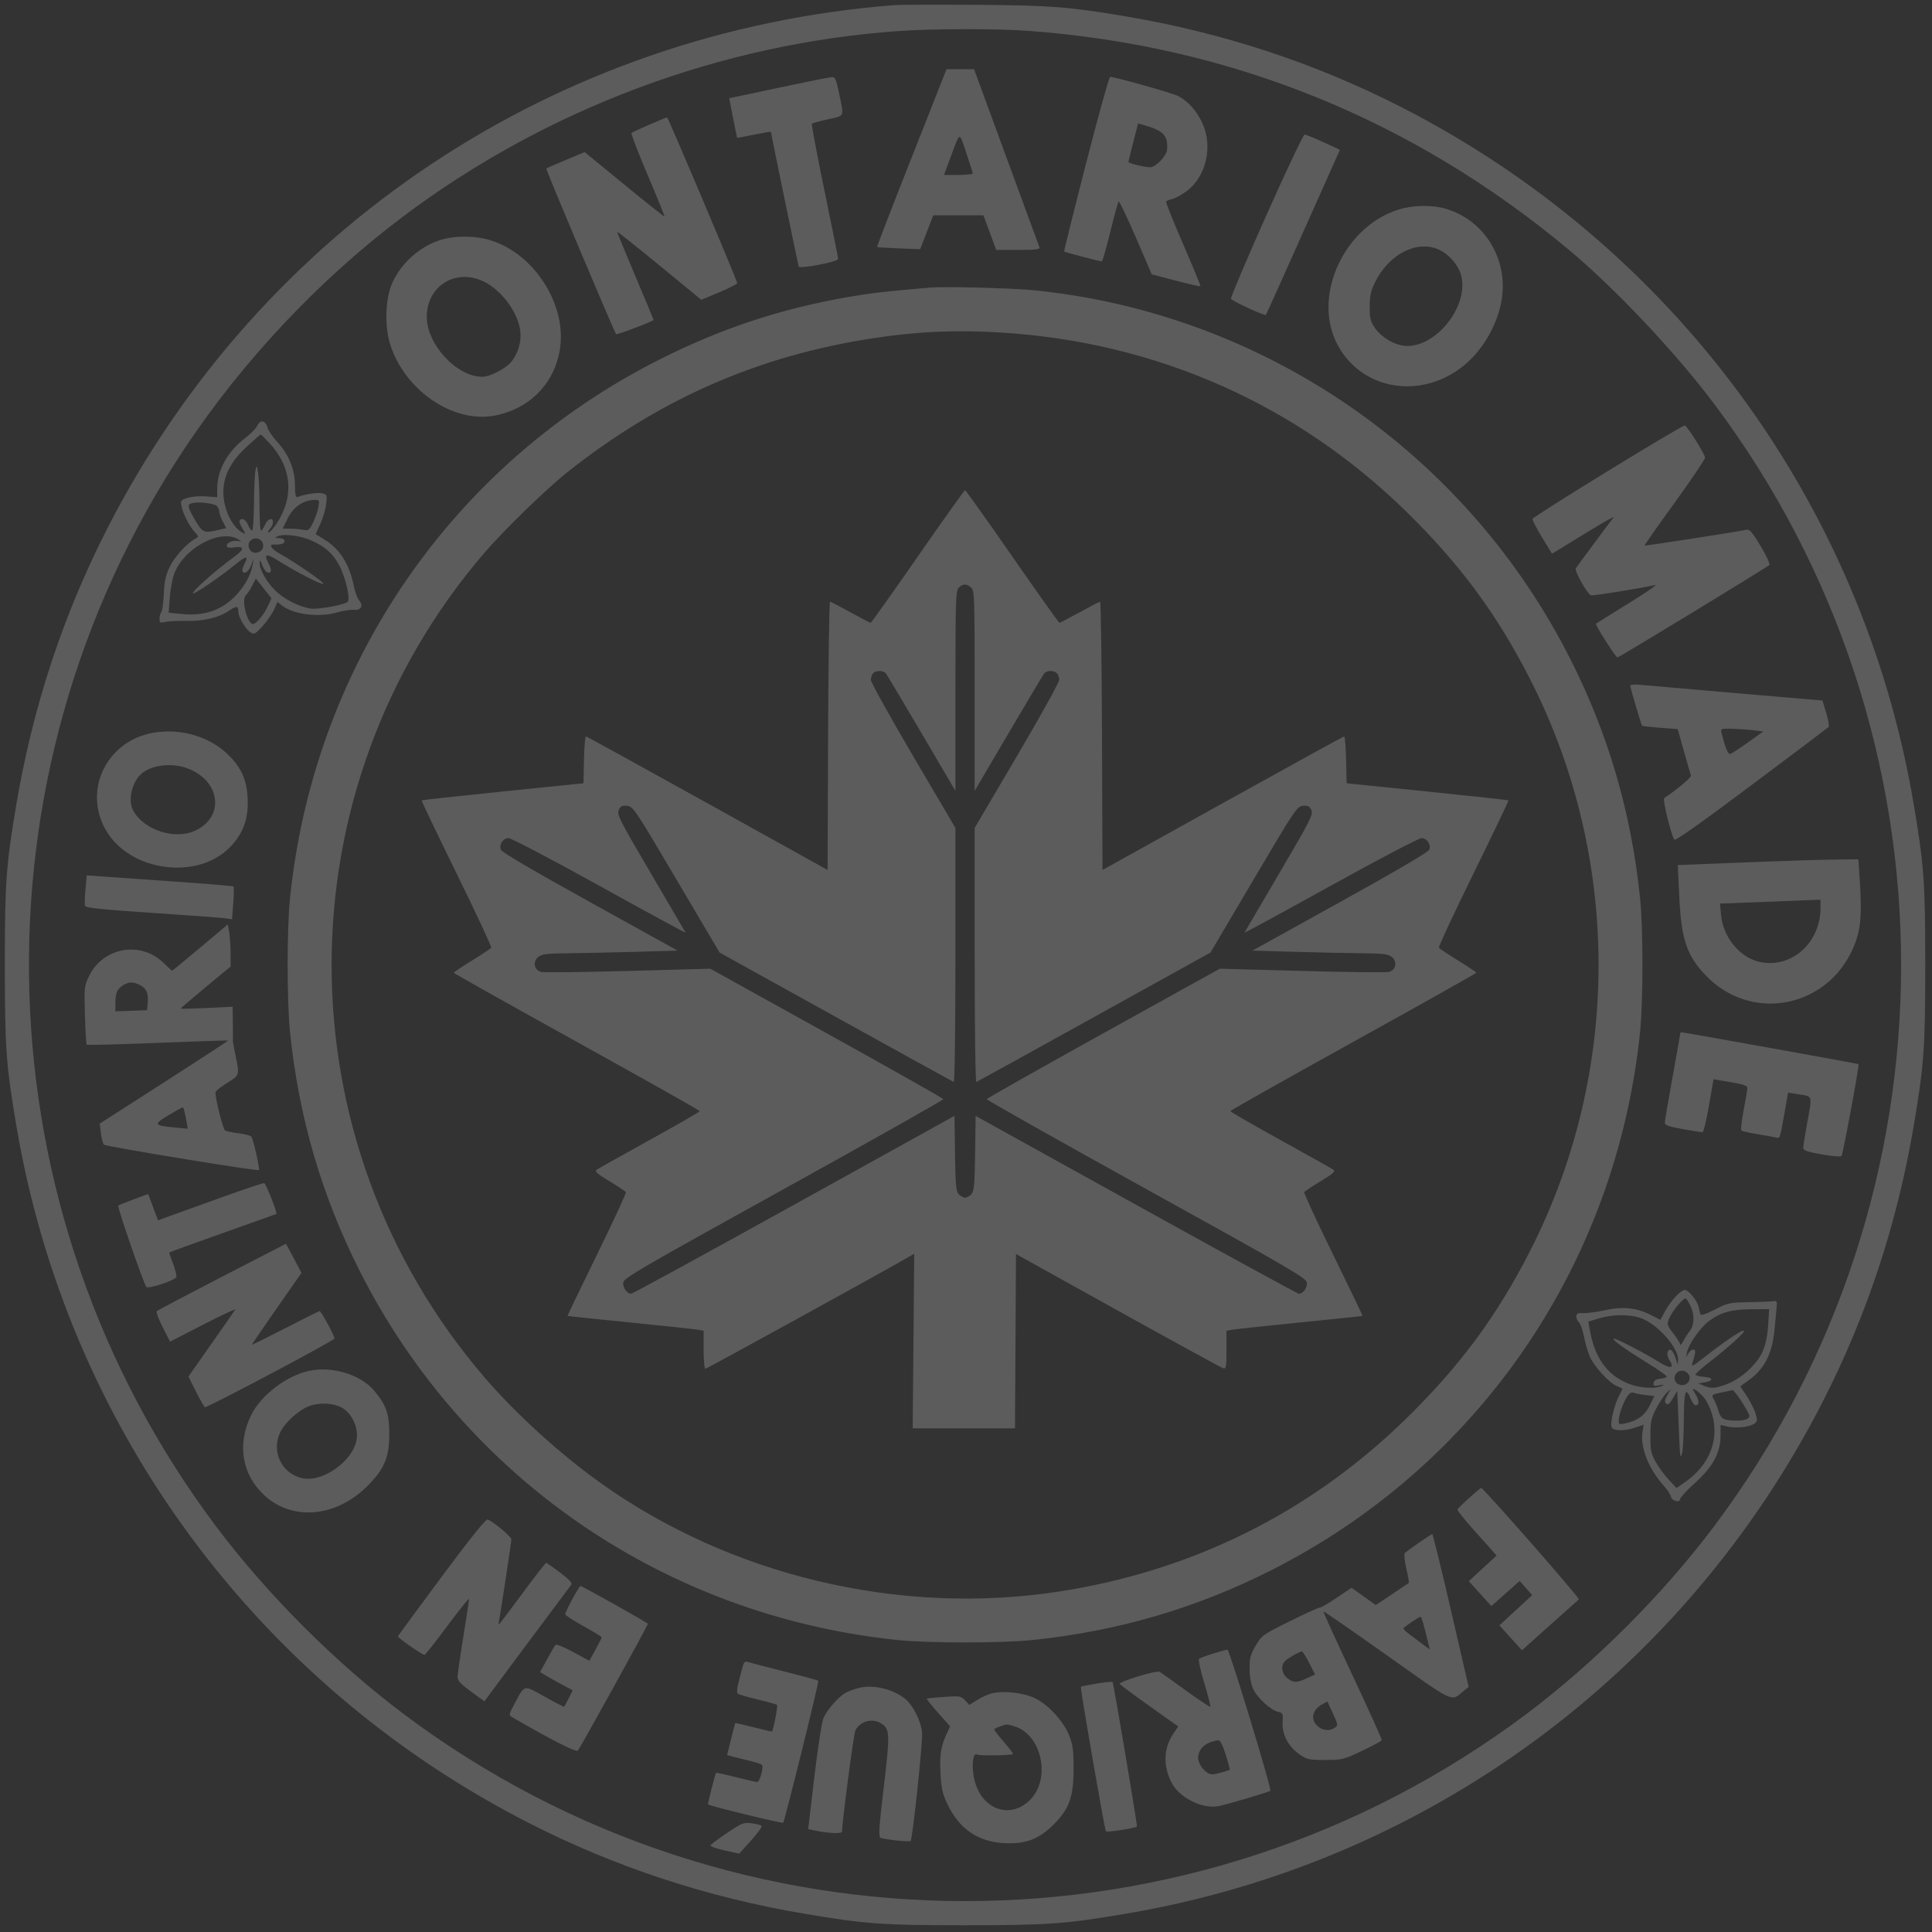 <?xml version="1.0" encoding="UTF-8"?>
<svg xmlns="http://www.w3.org/2000/svg" width="104" height="104" viewBox="0 0 104 104" fill="none">
  <rect x="0" y="0" width="104" height="104" fill="#333333" stroke="none"/>
  <g opacity="0.2" clip-path="url(#clip0_1474_20)">
    <path fill-rule="evenodd" clip-rule="evenodd" d="M48.172 0.273C29.929 1.687 14.02 12.274 5.744 28.51C3.39 33.13 1.765 38.068 0.883 43.284C0.325 46.584 0.261 47.478 0.261 51.948C0.261 56.419 0.325 57.313 0.883 60.613C3.621 76.811 13.816 90.663 28.51 98.153C33.13 100.507 38.068 102.132 43.284 103.014C46.584 103.572 47.478 103.636 51.949 103.636C56.419 103.636 57.314 103.572 60.613 103.014C76.81 100.276 90.664 90.08 98.153 75.387C100.508 70.767 102.133 65.829 103.015 60.613C103.572 57.313 103.637 56.419 103.637 51.948C103.637 47.478 103.572 46.584 103.015 43.284C100.276 27.086 90.082 13.234 75.388 5.744C70.767 3.389 65.824 1.763 60.613 0.883C57.544 0.365 56.544 0.288 52.518 0.26C50.412 0.245 48.456 0.251 48.172 0.273ZM55.312 1.658C66.206 2.45 76.032 6.423 84.442 13.438C86.932 15.514 90.215 18.995 92.278 21.747C105.69 39.631 105.69 64.265 92.278 82.15C89.527 85.819 85.819 89.527 82.15 92.278C64.265 105.69 39.632 105.69 21.747 92.278C18.078 89.527 14.37 85.819 11.619 82.15C-1.139 65.137 -1.824 41.88 9.911 24.179C13.066 19.42 17.214 15.019 21.747 11.619C29.45 5.843 38.812 2.345 48.379 1.67C50.18 1.542 53.637 1.537 55.312 1.658ZM49.066 8.5C48.029 11.125 47.195 13.285 47.211 13.299C47.227 13.313 47.756 13.345 48.387 13.37L49.533 13.415L49.886 12.503L50.239 11.59H51.588H52.937L53.282 12.522L53.628 13.453H54.817C55.726 13.453 55.995 13.422 55.958 13.323C55.932 13.252 55.128 11.064 54.172 8.46L52.434 3.726H51.692H50.95L49.066 8.5ZM42.428 4.616C41.261 4.865 40.07 5.117 39.78 5.177L39.252 5.286L39.459 6.343C39.573 6.924 39.671 7.407 39.676 7.417C39.682 7.426 40.094 7.351 40.592 7.249C41.09 7.147 41.497 7.078 41.497 7.094C41.497 7.161 42.958 14.238 42.993 14.345C43.043 14.492 45.119 14.095 45.119 13.937C45.119 13.879 44.788 12.229 44.383 10.272C43.979 8.315 43.673 6.689 43.704 6.658C43.735 6.627 44.124 6.521 44.569 6.422C45.49 6.218 45.442 6.332 45.162 4.993C45.005 4.244 44.956 4.141 44.766 4.152C44.647 4.159 43.595 4.368 42.428 4.616ZM58.456 8.822C57.795 11.398 57.268 13.52 57.284 13.539C57.313 13.575 59.191 14.068 59.31 14.072C59.346 14.073 59.55 13.364 59.763 12.496C59.977 11.628 60.18 10.885 60.215 10.845C60.25 10.806 60.666 11.672 61.139 12.771L62 14.769L63.291 15.107C64.001 15.293 64.598 15.428 64.618 15.406C64.638 15.385 64.22 14.368 63.69 13.146C63.16 11.924 62.746 10.892 62.771 10.851C62.796 10.811 62.944 10.749 63.1 10.714C63.256 10.679 63.599 10.493 63.863 10.3C64.925 9.524 65.307 7.887 64.722 6.623C64.415 5.962 63.951 5.443 63.426 5.172C63.103 5.005 60.022 4.139 59.756 4.14C59.702 4.14 59.117 6.247 58.456 8.822ZM34.955 6.71C34.459 6.924 34.026 7.127 33.992 7.16C33.958 7.194 34.351 8.214 34.865 9.426C35.38 10.637 35.788 11.642 35.772 11.658C35.756 11.674 34.782 10.9 33.608 9.937L31.473 8.187L30.457 8.613C29.898 8.847 29.424 9.051 29.404 9.067C29.363 9.097 33.072 17.895 33.165 17.987C33.215 18.037 35.184 17.29 35.184 17.221C35.184 17.206 34.742 16.145 34.201 14.863C33.661 13.582 33.218 12.507 33.218 12.475C33.218 12.443 34.239 13.254 35.486 14.278L37.753 16.138L38.719 15.733C39.251 15.511 39.686 15.291 39.686 15.245C39.686 15.108 35.966 6.317 35.909 6.318C35.88 6.319 35.451 6.495 34.955 6.71ZM62.574 7.177C62.794 7.395 62.85 7.586 62.826 8.042C62.809 8.382 62.222 9.003 61.918 9.003C61.617 9.003 60.745 8.793 60.745 8.721C60.745 8.675 60.928 7.934 61.166 7.023L61.264 6.646L61.806 6.801C62.105 6.886 62.45 7.055 62.574 7.177ZM52.363 9.336C52.363 9.38 52.014 9.417 51.589 9.417H50.816L51.114 8.615C51.712 7.007 51.614 7.05 52.012 8.223C52.205 8.79 52.363 9.291 52.363 9.336ZM68.161 11.603C67.092 14.001 66.238 16.017 66.263 16.082C66.308 16.198 68.081 17.019 68.144 16.952C68.169 16.926 69.37 14.248 71.885 8.611L72.129 8.063L71.239 7.653C70.749 7.428 70.293 7.244 70.227 7.244C70.16 7.244 69.23 9.206 68.161 11.603ZM75.26 11.289C72.408 12.193 70.7 15.791 71.903 18.363C73.138 21.001 76.522 21.608 78.874 19.614C79.863 18.776 80.621 17.435 80.833 16.15C81.197 13.948 79.914 11.851 77.826 11.238C77.078 11.018 76.05 11.038 75.26 11.289ZM23.689 12.925C22.596 13.274 21.616 14.145 21.129 15.2C20.747 16.027 20.687 17.491 20.992 18.496C21.747 20.982 24.367 22.791 26.609 22.374C28.478 22.027 29.817 20.687 30.132 18.85C30.544 16.451 28.795 13.676 26.403 12.933C25.581 12.677 24.472 12.674 23.689 12.925ZM77.458 13.439C77.997 13.684 78.505 14.27 78.652 14.815C79.08 16.407 77.406 18.616 75.764 18.625C75.165 18.628 74.394 18.203 74.021 17.665C73.771 17.304 73.732 17.148 73.732 16.514C73.732 15.922 73.787 15.669 74.019 15.195C74.766 13.675 76.278 12.903 77.458 13.439ZM26.026 15.149C26.971 15.598 27.85 16.761 28 17.762C28.085 18.331 27.919 18.957 27.555 19.44C27.27 19.816 26.396 20.28 25.967 20.282C24.59 20.287 22.974 18.544 22.974 17.054C22.974 15.397 24.518 14.433 26.026 15.149ZM50.086 15.479C47.589 15.693 46.869 15.776 45.608 15.997C41.977 16.634 38.789 17.693 35.489 19.359C24.325 24.995 16.908 35.806 15.613 48.328C15.441 49.99 15.441 53.907 15.613 55.569C16.087 60.153 17.313 64.356 19.359 68.408C24.996 79.572 35.806 86.989 48.328 88.284C49.99 88.456 53.907 88.456 55.569 88.284C60.153 87.81 64.356 86.584 68.408 84.538C79.572 78.901 86.99 68.091 88.284 55.569C88.456 53.907 88.456 49.99 88.284 48.328C87.81 43.744 86.584 39.541 84.538 35.489C78.924 24.37 68.036 16.877 55.674 15.626C54.517 15.509 50.863 15.413 50.086 15.479ZM53.967 17.905C62.253 18.434 69.749 21.744 75.632 27.473C78.566 30.33 80.576 33.044 82.376 36.581C87.276 46.206 87.276 57.691 82.376 67.316C80.576 70.853 78.566 73.567 75.632 76.424C70.477 81.444 64.133 84.588 56.952 85.681C48.397 86.983 39.312 84.819 32.307 79.812C30.129 78.255 27.756 76.095 26.082 74.145C15.106 61.364 15.106 42.533 26.082 29.751C27.132 28.529 29.416 26.31 30.552 25.41C35.52 21.473 40.811 19.155 46.998 18.207C49.391 17.84 51.505 17.748 53.967 17.905ZM13.851 22.914C13.785 23.061 13.484 23.366 13.183 23.594C12.257 24.293 11.694 25.308 11.694 26.279V26.764L11.084 26.72C10.748 26.695 10.301 26.732 10.09 26.802C9.732 26.92 9.711 26.951 9.771 27.252C9.853 27.662 10.198 28.335 10.487 28.647C10.705 28.882 10.706 28.889 10.509 28.999C10.05 29.256 9.403 29.966 9.141 30.502C8.922 30.951 8.852 31.267 8.818 31.965C8.793 32.455 8.732 32.9 8.682 32.954C8.631 33.008 8.589 33.165 8.589 33.303C8.589 33.524 8.622 33.544 8.874 33.481C9.031 33.441 9.542 33.416 10.01 33.425C10.973 33.443 11.774 33.251 12.34 32.867C12.735 32.599 12.832 32.613 12.832 32.937C12.832 33.219 13.219 33.876 13.483 34.04C13.686 34.167 13.739 34.139 14.142 33.695C14.382 33.429 14.66 33.029 14.758 32.807L14.936 32.402L15.192 32.603C15.806 33.086 17.198 33.251 18.186 32.958C18.477 32.872 18.867 32.813 19.055 32.828C19.448 32.86 19.58 32.599 19.32 32.305C19.235 32.209 19.11 31.859 19.043 31.527C18.806 30.369 18.299 29.562 17.492 29.061L16.991 28.75L17.244 28.198C17.383 27.894 17.524 27.416 17.557 27.135C17.615 26.65 17.604 26.62 17.35 26.557C17.11 26.497 16.432 26.595 16.032 26.748C15.914 26.793 15.883 26.664 15.878 26.103C15.869 25.246 15.538 24.452 14.904 23.764C14.667 23.507 14.438 23.166 14.396 23.006C14.293 22.621 14.007 22.573 13.851 22.914ZM86.566 25.347C84.347 26.709 82.516 27.871 82.497 27.929C82.478 27.987 82.705 28.433 83.003 28.919L83.543 29.804L83.864 29.614C84.04 29.509 84.812 29.037 85.579 28.564C86.347 28.091 86.925 27.769 86.863 27.848C86.546 28.255 84.885 30.492 84.823 30.596C84.744 30.729 85.44 31.968 85.636 32.044C85.738 32.083 88.173 31.695 89.099 31.492C89.241 31.461 88.591 31.909 87.653 32.487C86.716 33.066 85.933 33.555 85.914 33.574C85.856 33.633 86.972 35.389 87.068 35.39C87.154 35.391 95.052 30.585 95.245 30.414C95.297 30.368 95.092 29.922 94.779 29.402C94.326 28.646 94.182 28.48 94.014 28.517C93.533 28.624 88.554 29.396 88.528 29.368C88.511 29.351 89.239 28.315 90.144 27.065C91.049 25.815 91.787 24.72 91.783 24.633C91.775 24.444 90.836 22.948 90.696 22.903C90.643 22.885 88.784 23.985 86.566 25.347ZM14.48 23.827C15.71 25.136 15.858 26.723 14.887 28.189C14.714 28.451 14.523 28.665 14.462 28.665C14.402 28.665 14.43 28.58 14.524 28.476C14.618 28.372 14.695 28.209 14.695 28.113C14.695 27.828 14.412 27.918 14.264 28.251C14.189 28.422 14.092 28.561 14.049 28.561C14.006 28.561 13.97 27.986 13.97 27.282C13.97 26.579 13.938 25.776 13.898 25.497C13.83 25.026 13.82 25.012 13.755 25.302C13.716 25.472 13.679 26.276 13.672 27.087C13.666 27.898 13.619 28.561 13.569 28.561C13.519 28.561 13.42 28.422 13.35 28.251C13.227 27.954 13.007 27.845 12.895 28.025C12.867 28.072 12.934 28.26 13.046 28.444C13.242 28.766 13.242 28.773 13.051 28.671C12.42 28.333 11.937 27.174 12.035 26.229C12.116 25.441 12.516 24.747 13.307 24.022C13.689 23.673 14.015 23.387 14.034 23.387C14.052 23.387 14.252 23.585 14.48 23.827ZM49.406 29.955C48.044 31.916 46.902 33.523 46.869 33.525C46.835 33.527 46.346 33.273 45.782 32.961C45.218 32.648 44.722 32.392 44.68 32.391C44.637 32.391 44.591 35.639 44.576 39.61L44.55 46.831L38.082 43.238C34.525 41.262 31.581 39.643 31.54 39.64C31.499 39.636 31.452 40.203 31.436 40.898L31.407 42.163L27.069 42.606C24.683 42.851 22.715 43.066 22.697 43.084C22.678 43.103 23.525 44.875 24.58 47.022C25.634 49.169 26.472 50.966 26.441 51.015C26.411 51.065 25.944 51.376 25.404 51.708C24.865 52.039 24.424 52.334 24.424 52.362C24.424 52.391 27.404 54.064 31.046 56.081C34.688 58.097 37.668 59.777 37.668 59.813C37.668 59.849 36.45 60.55 34.962 61.372C33.474 62.194 32.191 62.913 32.111 62.971C31.999 63.054 32.153 63.19 32.804 63.583C33.264 63.862 33.664 64.127 33.692 64.173C33.721 64.219 33.02 65.732 32.136 67.536C31.251 69.34 30.539 70.825 30.553 70.836C30.568 70.847 32.07 71.004 33.891 71.186C35.712 71.368 37.354 71.543 37.539 71.575L37.875 71.633V72.656C37.875 73.22 37.918 73.68 37.971 73.68C38.049 73.68 47.212 68.642 48.795 67.73L49.212 67.489L49.171 72.189L49.13 76.888H51.884H54.637L54.664 72.196L54.691 67.504L60.175 70.551C63.192 72.227 65.742 73.622 65.841 73.651C66.005 73.699 66.022 73.606 66.022 72.668V71.633L66.359 71.575C66.544 71.543 68.185 71.368 70.006 71.186C71.828 71.004 73.33 70.847 73.344 70.836C73.358 70.825 72.646 69.34 71.762 67.536C70.877 65.732 70.177 64.219 70.205 64.173C70.233 64.127 70.633 63.862 71.094 63.583C71.744 63.19 71.898 63.054 71.786 62.971C71.707 62.913 70.424 62.194 68.935 61.372C67.447 60.55 66.229 59.849 66.229 59.813C66.229 59.777 69.209 58.097 72.851 56.081C76.493 54.064 79.473 52.391 79.473 52.362C79.474 52.334 79.032 52.039 78.493 51.708C77.953 51.376 77.487 51.065 77.456 51.015C77.426 50.966 78.263 49.169 79.318 47.022C80.372 44.875 81.219 43.103 81.201 43.084C81.182 43.066 79.214 42.851 76.828 42.606L72.49 42.163L72.461 40.898C72.445 40.203 72.398 39.636 72.357 39.64C72.317 39.643 69.373 41.262 65.815 43.238L59.348 46.831L59.321 39.61C59.306 35.639 59.26 32.391 59.218 32.391C59.175 32.392 58.679 32.648 58.115 32.961C57.551 33.273 57.062 33.527 57.029 33.525C56.995 33.523 55.853 31.916 54.491 29.955C53.129 27.993 51.985 26.388 51.949 26.388C51.912 26.388 50.768 27.993 49.406 29.955ZM17.145 27.276C17.112 27.48 16.983 27.857 16.859 28.114C16.65 28.546 16.609 28.577 16.323 28.52C16.154 28.486 15.834 28.458 15.614 28.458H15.215L15.487 27.902C15.782 27.301 16.322 26.925 16.907 26.912C17.192 26.906 17.203 26.922 17.145 27.276ZM11.658 27.229C11.735 27.293 11.797 27.422 11.797 27.517C11.797 27.612 11.883 27.857 11.987 28.061L12.176 28.433L11.62 28.557C10.959 28.705 10.885 28.664 10.443 27.894C10.082 27.263 10.072 27.142 10.374 27.077C10.718 27.003 11.497 27.095 11.658 27.229ZM16.791 29.107C17.523 29.443 17.91 29.789 18.249 30.412C18.606 31.069 18.883 32.295 18.701 32.41C18.416 32.589 17.053 32.823 16.684 32.756C16.05 32.641 15.26 32.231 14.813 31.784C14.336 31.308 13.967 30.649 13.978 30.299C13.985 30.11 14.013 30.136 14.117 30.424C14.189 30.623 14.325 30.801 14.419 30.82C14.632 30.861 14.638 30.671 14.436 30.284C14.195 29.822 14.346 29.782 14.932 30.152C15.874 30.75 17.278 31.477 17.406 31.435C17.525 31.395 15.941 30.297 15.032 29.79C14.612 29.555 14.447 29.303 14.721 29.314C15.123 29.328 15.316 29.269 15.316 29.131C15.316 29.032 15.212 28.973 15.031 28.968C14.775 28.962 14.768 28.951 14.954 28.866C15.283 28.715 16.2 28.835 16.791 29.107ZM12.832 29.038C12.975 29.125 13.006 29.17 12.902 29.138C12.619 29.05 12.211 29.183 12.211 29.362C12.211 29.486 12.299 29.508 12.625 29.464C13.179 29.39 13.167 29.573 12.588 29.988C11.641 30.669 10.302 31.86 10.387 31.946C10.45 32.008 11.918 31.005 12.64 30.407C13.211 29.934 13.397 29.896 13.189 30.295C12.992 30.672 13 30.861 13.211 30.82C13.306 30.801 13.445 30.623 13.521 30.424L13.658 30.062L13.595 30.424C13.507 30.926 13.202 31.496 12.759 31.987C11.998 32.828 11.037 33.175 9.799 33.053L9.079 32.982L9.137 32.194C9.17 31.761 9.272 31.189 9.366 30.921C9.856 29.523 11.854 28.438 12.832 29.038ZM14.053 29.099C14.24 29.286 14.203 29.575 13.978 29.696C13.725 29.831 13.479 29.739 13.397 29.478C13.274 29.092 13.763 28.809 14.053 29.099ZM14.442 32.582C14.187 33.143 13.716 33.679 13.562 33.583C13.238 33.383 12.996 32.183 13.248 32.027C13.305 31.991 13.447 31.777 13.562 31.551L13.772 31.14L14.193 31.673L14.613 32.205L14.442 32.582ZM52.277 31.63C52.456 31.792 52.466 32.101 52.466 37.188V42.574L54.288 39.474C55.29 37.769 56.157 36.316 56.215 36.245C56.349 36.081 56.733 36.078 56.895 36.24C56.963 36.308 57.019 36.469 57.019 36.597C57.019 36.726 55.995 38.572 54.743 40.7L52.466 44.568V51.423C52.466 55.336 52.505 58.263 52.557 58.244C52.607 58.225 55.464 56.649 58.905 54.742L65.161 51.276L67.482 47.343C69.72 43.553 69.816 43.41 70.137 43.379C70.409 43.352 70.492 43.394 70.589 43.607C70.698 43.846 70.558 44.122 68.867 47.002C67.854 48.727 67.009 50.168 66.989 50.206C66.969 50.243 69.047 49.114 71.606 47.696C74.204 46.258 76.374 45.119 76.519 45.119C76.815 45.119 77.035 45.439 76.941 45.735C76.901 45.86 75.184 46.869 72.149 48.551L67.419 51.172L69.696 51.237C70.948 51.272 72.584 51.307 73.332 51.314C74.483 51.326 74.728 51.357 74.926 51.517C75.235 51.767 75.141 52.226 74.761 52.321C74.618 52.357 72.511 52.332 70.08 52.266L65.66 52.146L59.399 55.618C55.956 57.527 53.129 59.124 53.116 59.167C53.104 59.209 56.969 61.388 61.705 64.008C69.42 68.276 70.32 68.8 70.348 69.04C70.38 69.311 70.144 69.644 69.921 69.643C69.854 69.643 65.911 67.489 61.159 64.855L52.518 60.068L52.49 62.082C52.466 63.773 52.434 64.126 52.292 64.283C52.2 64.386 52.045 64.47 51.949 64.47C51.852 64.47 51.698 64.386 51.605 64.283C51.463 64.126 51.431 63.773 51.408 62.082L51.38 60.068L42.739 64.855C37.986 67.489 34.043 69.643 33.976 69.643C33.753 69.644 33.517 69.311 33.549 69.04C33.577 68.799 34.476 68.276 42.192 64.008C46.928 61.388 50.793 59.209 50.781 59.167C50.769 59.124 47.941 57.527 44.498 55.618L38.237 52.146L33.817 52.266C31.386 52.332 29.279 52.357 29.136 52.321C28.756 52.226 28.662 51.767 28.971 51.517C29.169 51.357 29.414 51.326 30.565 51.314C31.313 51.307 32.949 51.272 34.201 51.237L36.478 51.172L31.749 48.553C28.682 46.854 26.997 45.864 26.957 45.737C26.862 45.44 27.081 45.119 27.379 45.119C27.523 45.119 29.694 46.258 32.291 47.696C34.85 49.114 36.928 50.243 36.908 50.206C36.888 50.168 36.043 48.727 35.031 47.002C33.339 44.122 33.199 43.846 33.308 43.607C33.405 43.394 33.488 43.352 33.76 43.379C34.081 43.41 34.177 43.553 36.414 47.343L38.735 51.276L44.992 54.742C48.434 56.649 51.29 58.225 51.34 58.244C51.392 58.263 51.431 55.316 51.431 51.423V44.568L49.155 40.7C47.903 38.572 46.878 36.726 46.878 36.597C46.878 36.469 46.934 36.308 47.002 36.24C47.164 36.078 47.549 36.081 47.683 36.245C47.74 36.316 48.608 37.769 49.61 39.474L51.431 42.574V37.206C51.431 32.356 51.448 31.819 51.602 31.648C51.815 31.413 52.031 31.407 52.277 31.63ZM87.755 36.903C87.758 37.026 88.346 39.019 88.395 39.068C88.416 39.089 88.856 39.138 89.373 39.177L90.312 39.248L90.646 40.438C90.829 41.093 90.999 41.682 91.025 41.747C91.061 41.842 90.288 42.492 89.582 42.962C89.489 43.023 89.929 44.838 90.124 45.197C90.172 45.285 91.508 44.342 94.277 42.268C96.523 40.586 98.394 39.176 98.435 39.135C98.476 39.094 98.419 38.757 98.307 38.385L98.105 37.71L93.524 37.318C91.005 37.103 88.676 36.9 88.349 36.868C88.021 36.837 87.754 36.852 87.755 36.903ZM94.363 39.308L94.918 39.375L94.092 39.965C93.638 40.29 93.209 40.57 93.138 40.586C93.022 40.614 92.873 40.256 92.68 39.486C92.614 39.223 92.619 39.22 93.21 39.23C93.539 39.236 94.057 39.271 94.363 39.308ZM8.279 39.439C5.791 39.855 4.478 42.447 5.657 44.613C6.927 46.947 10.731 47.445 12.474 45.506C13.12 44.788 13.377 44.037 13.332 42.997C13.288 41.99 13.011 41.356 12.307 40.651C11.318 39.662 9.757 39.192 8.279 39.439ZM10.044 41.343C11.863 41.985 12.133 43.964 10.504 44.716C9.391 45.23 7.7 44.666 7.153 43.599C6.871 43.049 7.12 42.049 7.645 41.623C8.195 41.176 9.228 41.055 10.044 41.343ZM94.066 46.418C92.273 46.489 90.696 46.552 90.561 46.558L90.316 46.567L90.392 48.196C90.505 50.616 90.798 51.468 91.898 52.583C93.8 54.511 96.841 54.501 98.74 52.56C99.382 51.904 99.873 50.989 100.057 50.106C100.187 49.483 100.2 48.718 100.104 47.266L100.037 46.257L98.681 46.272C97.936 46.281 95.859 46.346 94.066 46.418ZM4.601 47.877C4.562 48.292 4.553 48.694 4.582 48.768C4.621 48.87 5.511 48.962 8.138 49.137C10.065 49.265 11.833 49.395 12.066 49.426L12.49 49.484L12.556 48.627C12.592 48.156 12.599 47.748 12.571 47.72C12.543 47.692 10.995 47.564 9.132 47.435C7.268 47.306 5.502 47.182 5.208 47.16L4.671 47.121L4.601 47.877ZM97.998 48.877C97.998 50.809 96.34 52.217 94.614 51.75C93.594 51.474 92.749 50.405 92.645 49.258L92.588 48.637L93.094 48.623C93.373 48.615 94.369 48.577 95.308 48.538C96.247 48.499 97.237 48.459 97.507 48.449L97.998 48.43V48.877ZM10.774 51.011C9.955 51.697 9.276 52.259 9.266 52.259C9.256 52.259 9.039 52.06 8.785 51.816C7.554 50.636 5.553 50.995 4.802 52.529C4.535 53.075 4.529 53.13 4.572 54.637C4.596 55.488 4.639 56.208 4.668 56.236C4.696 56.265 6.414 56.221 8.485 56.138C10.555 56.056 12.261 55.999 12.275 56.013C12.289 56.027 10.74 57.039 8.833 58.262L5.366 60.486L5.432 61.003C5.468 61.288 5.541 61.565 5.594 61.618C5.693 61.718 13.865 63.058 13.937 62.986C13.996 62.926 13.639 61.33 13.535 61.194C13.485 61.128 13.175 61.043 12.847 61.005C12.518 60.967 12.19 60.898 12.116 60.853C12.005 60.785 11.608 59.23 11.595 58.81C11.592 58.743 11.87 58.515 12.211 58.304C12.904 57.877 12.902 57.883 12.678 56.816C12.593 56.413 12.529 56.049 12.535 56.008C12.541 55.966 12.541 55.541 12.534 55.063L12.522 54.193L11.125 54.26C10.356 54.297 9.728 54.31 9.728 54.29C9.728 54.27 10.333 53.752 11.073 53.139L12.418 52.024L12.412 51.288C12.409 50.883 12.374 50.374 12.335 50.157L12.263 49.763L10.774 51.011ZM7.558 53.037C7.891 53.209 8.002 53.49 7.95 54.03L7.917 54.38L7.063 54.41L6.209 54.44L6.213 53.945C6.216 53.428 6.326 53.205 6.675 53.005C6.958 52.843 7.199 52.851 7.558 53.037ZM90.444 55.651C90.444 55.695 90.258 56.753 90.03 58.002C89.803 59.251 89.616 60.348 89.616 60.44C89.616 60.57 89.832 60.646 90.579 60.779C91.109 60.874 91.589 60.951 91.645 60.951C91.701 60.951 91.858 60.309 91.993 59.523L92.239 58.095L93.152 58.251C93.845 58.369 94.065 58.446 94.061 58.567C94.059 58.655 93.969 59.192 93.862 59.761C93.755 60.331 93.699 60.824 93.738 60.858C93.776 60.892 94.157 60.978 94.584 61.048C95.01 61.119 95.46 61.2 95.582 61.228C95.83 61.285 95.802 61.366 96.088 59.754L96.254 58.816L96.867 58.915C97.585 59.031 97.559 58.932 97.274 60.486C97.16 61.105 97.067 61.691 97.067 61.787C97.067 61.926 97.267 61.998 98.06 62.141C98.605 62.239 99.087 62.279 99.129 62.23C99.207 62.141 100.1 57.319 100.046 57.282C100.005 57.255 90.617 55.565 90.522 55.568C90.479 55.569 90.444 55.606 90.444 55.651ZM10.005 60.184L10.11 60.762L9.375 60.69C8.276 60.582 8.25 60.525 9.067 60.035C9.459 59.8 9.807 59.607 9.84 59.607C9.873 59.606 9.947 59.866 10.005 60.184ZM12.004 64.427C10.838 64.845 9.573 65.3 9.195 65.439L8.506 65.692L8.345 65.262C8.257 65.025 8.138 64.707 8.081 64.553L7.978 64.274L7.202 64.557C6.775 64.713 6.399 64.867 6.367 64.899C6.301 64.965 7.738 69.121 7.88 69.278C7.991 69.4 9.421 68.925 9.491 68.743C9.518 68.675 9.442 68.359 9.323 68.041C9.204 67.723 9.107 67.448 9.107 67.429C9.107 67.41 10.399 66.939 11.979 66.381C13.558 65.823 14.863 65.358 14.879 65.346C14.944 65.3 14.315 63.706 14.224 63.687C14.17 63.675 13.171 64.008 12.004 64.427ZM11.953 68.724C10.074 69.696 8.497 70.53 8.446 70.578C8.394 70.627 8.528 71.001 8.756 71.443L9.156 72.222L10.946 71.3C11.93 70.793 12.7 70.434 12.658 70.502C12.616 70.571 12.033 71.409 11.362 72.364L10.143 74.101L10.557 74.925C10.785 75.379 11 75.749 11.035 75.749C11.232 75.749 18.006 72.158 18.006 72.053C18.006 71.902 17.288 70.575 17.205 70.575C17.173 70.575 16.339 70.992 15.352 71.5C14.364 72.009 13.557 72.408 13.557 72.386C13.557 72.365 14.158 71.487 14.892 70.434L16.228 68.52L15.817 67.737C15.591 67.306 15.398 66.954 15.387 66.956C15.376 66.957 13.831 67.753 11.953 68.724ZM90.182 69.81C89.994 70.015 89.737 70.377 89.612 70.615L89.382 71.047L88.839 70.773C88.085 70.392 87.348 70.318 86.401 70.528C85.978 70.621 85.458 70.692 85.244 70.684C84.926 70.673 84.856 70.706 84.856 70.869C84.856 70.978 84.92 71.12 84.998 71.185C85.076 71.25 85.197 71.594 85.266 71.948C85.334 72.303 85.477 72.79 85.582 73.03C85.817 73.566 86.619 74.441 87.033 74.613C87.202 74.683 87.34 74.748 87.34 74.757C87.34 74.766 87.249 74.953 87.137 75.171C86.887 75.662 86.668 76.606 86.753 76.827C86.834 77.038 87.472 77.045 88.052 76.84L88.479 76.69L88.416 77.082C88.285 77.906 88.744 79.069 89.557 79.971C89.747 80.182 89.92 80.448 89.942 80.561C89.987 80.802 90.444 80.918 90.444 80.689C90.444 80.61 90.799 80.225 91.234 79.835C92.202 78.965 92.617 78.201 92.617 77.287L92.617 76.703L93.005 76.794C93.46 76.901 94.187 76.818 94.444 76.63C94.602 76.515 94.609 76.448 94.498 76.08C94.429 75.85 94.216 75.429 94.025 75.145L93.677 74.628L94.129 74.303C94.985 73.689 95.403 72.866 95.525 71.558C95.573 71.046 95.625 70.487 95.641 70.317C95.665 70.056 95.637 70.012 95.463 70.042C95.349 70.062 94.759 70.086 94.15 70.097C93.1 70.115 93.009 70.135 92.308 70.495C91.826 70.742 91.558 70.83 91.534 70.75C91.513 70.682 91.469 70.502 91.436 70.35C91.36 70.004 90.892 69.437 90.682 69.437C90.595 69.437 90.37 69.605 90.182 69.81ZM91.001 70.305C91.223 70.773 91.213 71.318 90.977 71.622C90.871 71.758 90.71 72.008 90.619 72.179C90.527 72.35 90.451 72.438 90.448 72.375C90.446 72.312 90.28 72.046 90.079 71.783C89.727 71.322 89.72 71.293 89.859 70.959C90.031 70.548 90.637 69.83 90.752 69.901C90.797 69.929 90.909 70.11 91.001 70.305ZM95.18 71.328C95.145 71.887 95.046 72.373 94.893 72.727C94.591 73.429 93.744 74.213 92.975 74.5C92.316 74.747 92.122 74.761 91.719 74.593L91.427 74.472L91.768 74.412C92.258 74.326 92.226 74.151 91.712 74.114C91.47 74.096 91.272 74.042 91.272 73.994C91.272 73.945 91.586 73.66 91.971 73.361C93.131 72.455 93.991 71.671 93.87 71.631C93.748 71.59 92.798 72.232 91.694 73.1C91.109 73.559 91.038 73.592 91.107 73.367C91.291 72.765 91.297 72.645 91.145 72.645C91.061 72.645 90.939 72.75 90.872 72.878C90.759 73.094 90.754 73.089 90.809 72.8C90.889 72.381 91.516 71.478 91.966 71.135C92.599 70.652 93.193 70.482 94.262 70.477L95.234 70.472L95.18 71.328ZM88.299 70.945C89.205 71.254 90.35 72.528 90.333 73.209C90.325 73.515 90.321 73.513 90.202 73.119C90.135 72.896 90.022 72.694 89.952 72.671C89.735 72.598 89.687 72.942 89.873 73.226C90.147 73.644 89.925 73.701 89.37 73.356C88.513 72.822 86.918 71.997 86.859 72.056C86.785 72.131 87.474 72.626 88.711 73.389C89.266 73.731 89.72 74.049 89.72 74.097C89.72 74.145 89.569 74.199 89.384 74.216C89.156 74.239 89.037 74.31 89.013 74.44C88.981 74.605 89.025 74.623 89.322 74.57C89.581 74.524 89.616 74.532 89.461 74.604C89.106 74.769 88.303 74.724 87.723 74.507C86.606 74.089 85.916 73.209 85.629 71.835C85.55 71.46 85.496 71.147 85.507 71.139C85.519 71.132 85.785 71.052 86.098 70.962C86.842 70.749 87.703 70.742 88.299 70.945ZM16.661 73.788C15.437 74.042 14.045 75.101 13.518 76.179C12.746 77.76 13.022 79.388 14.252 80.513C15.747 81.879 18.075 81.673 19.742 80.027C20.683 79.097 20.956 78.462 20.956 77.198C20.956 76.091 20.788 75.618 20.123 74.84C19.396 73.991 17.889 73.532 16.661 73.788ZM90.837 73.907C91.167 74.237 90.758 74.731 90.341 74.508C89.988 74.319 90.141 73.783 90.548 73.783C90.639 73.783 90.769 73.839 90.837 73.907ZM91.726 75.237C91.874 75.412 92.071 75.817 92.163 76.137C92.564 77.513 92.011 78.885 90.692 79.793L90.248 80.099L89.833 79.657C89.605 79.415 89.288 78.983 89.129 78.699C88.876 78.245 88.84 78.074 88.842 77.302C88.843 76.52 88.879 76.353 89.167 75.801C89.345 75.46 89.593 75.088 89.718 74.975L89.945 74.769L89.755 75.1C89.609 75.355 89.594 75.458 89.689 75.553C89.784 75.648 89.866 75.585 90.051 75.273L90.289 74.87L90.353 76.474C90.434 78.516 90.44 78.569 90.548 78.233C90.593 78.091 90.635 77.287 90.641 76.448C90.651 74.869 90.73 74.62 91.007 75.284C91.09 75.483 91.204 75.646 91.261 75.646C91.478 75.646 91.487 75.418 91.282 75.071C91.083 74.733 91.082 74.716 91.263 74.813C91.369 74.87 91.578 75.061 91.726 75.237ZM93.758 75.455C93.984 75.805 94.169 76.15 94.169 76.22C94.169 76.388 93.93 76.474 93.463 76.472C92.804 76.47 92.627 76.377 92.513 75.97C92.454 75.763 92.341 75.478 92.261 75.335C92.117 75.078 92.12 75.076 92.651 74.962C92.946 74.898 93.222 74.84 93.266 74.832C93.31 74.825 93.531 75.105 93.758 75.455ZM88.586 75.096L89.055 75.152L88.802 75.664C88.539 76.197 88.148 76.478 87.469 76.625C87.164 76.69 87.133 76.674 87.137 76.456C87.143 76.149 87.367 75.519 87.594 75.173C87.713 74.99 87.824 74.927 87.942 74.973C88.038 75.01 88.327 75.065 88.586 75.096ZM18.515 75.847C18.994 76.188 19.288 76.883 19.2 77.469C19.024 78.639 17.372 79.82 16.26 79.57C15.165 79.323 14.595 78.136 15.079 77.115C15.307 76.633 15.925 76.037 16.481 75.76C17.084 75.46 18.028 75.5 18.515 75.847ZM79.088 80.632C78.76 80.927 78.476 81.207 78.457 81.255C78.437 81.303 78.808 81.771 79.279 82.297C79.751 82.822 80.233 83.361 80.349 83.494L80.562 83.736L79.813 84.425L79.064 85.115L79.672 85.785L80.279 86.455L81.041 85.779L81.803 85.103L82.14 85.484L82.478 85.866L81.595 86.68L80.713 87.495L81.321 88.164L81.928 88.834L83.418 87.5C84.237 86.766 84.945 86.135 84.99 86.096C85.062 86.035 79.855 80.096 79.731 80.096C79.705 80.096 79.416 80.337 79.088 80.632ZM23.764 84.891C22.476 86.624 21.421 88.061 21.421 88.085C21.421 88.176 22.773 89.114 22.858 89.081C22.908 89.062 23.466 88.351 24.099 87.5C24.732 86.649 25.25 86.008 25.25 86.074C25.25 86.141 25.11 87.06 24.94 88.116C24.769 89.171 24.629 90.147 24.629 90.283C24.629 90.471 24.805 90.659 25.352 91.056L26.074 91.582L28.365 88.503C29.626 86.81 30.7 85.37 30.753 85.304C30.821 85.219 30.64 85.023 30.156 84.657C29.774 84.368 29.433 84.132 29.397 84.132C29.361 84.132 28.783 84.877 28.112 85.787C27.441 86.698 26.877 87.443 26.857 87.443C26.838 87.443 26.839 87.361 26.861 87.262C26.938 86.904 27.527 83.013 27.527 82.862C27.527 82.719 26.566 81.916 26.248 81.794C26.155 81.759 25.307 82.816 23.764 84.891ZM76.371 83.051C76.001 83.31 75.661 83.558 75.615 83.603C75.57 83.649 75.609 84.022 75.703 84.433C75.796 84.844 75.857 85.194 75.837 85.211C75.817 85.227 75.409 85.501 74.929 85.82L74.057 86.4L73.404 85.934L72.752 85.469L71.948 86.013C71.506 86.313 71.098 86.55 71.041 86.541C70.984 86.531 70.263 86.858 69.437 87.268C67.982 87.99 67.927 88.029 67.6 88.577C67.312 89.061 67.264 89.237 67.266 89.819C67.268 90.251 67.337 90.647 67.459 90.915C67.678 91.396 68.401 92.06 68.802 92.148C69.056 92.204 69.073 92.242 69.044 92.697C69.002 93.352 69.344 94.014 69.938 94.427C70.357 94.718 70.448 94.739 71.335 94.739C72.251 94.739 72.318 94.722 73.317 94.249C73.886 93.98 74.364 93.721 74.38 93.674C74.395 93.628 73.687 92.057 72.807 90.184C71.926 88.311 71.221 86.763 71.241 86.743C71.26 86.724 72.798 87.788 74.659 89.107C78.373 91.74 78.083 91.604 78.784 91.031L79.058 90.806L78.108 86.693C77.585 84.43 77.131 82.58 77.1 82.58C77.069 82.581 76.74 82.793 76.371 83.051ZM30.808 86.084C30.597 86.475 30.424 86.84 30.424 86.894C30.424 86.948 30.867 87.237 31.407 87.536C31.948 87.834 32.39 88.104 32.39 88.136C32.39 88.167 32.241 88.465 32.058 88.797L31.726 89.402L30.858 88.929C30.381 88.669 29.953 88.496 29.906 88.545C29.86 88.593 29.653 88.942 29.447 89.321L29.072 90.009L29.412 90.212C29.599 90.324 29.994 90.544 30.29 90.702L30.828 90.989L30.614 91.415C30.495 91.649 30.386 91.855 30.371 91.873C30.355 91.891 29.884 91.648 29.323 91.334C28.168 90.686 28.258 90.668 27.722 91.666C27.38 92.304 27.376 92.322 27.578 92.44C29.626 93.634 31.008 94.337 31.106 94.234C31.227 94.109 34.874 87.503 34.874 87.41C34.874 87.355 31.341 85.373 31.243 85.373C31.215 85.373 31.019 85.693 30.808 86.084ZM76.75 87.911L76.965 88.792L76.59 88.512C76.384 88.358 76.064 88.118 75.879 87.98C75.694 87.842 75.543 87.7 75.543 87.663C75.544 87.597 76.376 87.034 76.479 87.031C76.51 87.03 76.632 87.426 76.75 87.911ZM65.298 89.014C64.928 89.127 64.587 89.257 64.541 89.301C64.495 89.345 64.623 89.93 64.826 90.602C65.03 91.273 65.175 91.843 65.149 91.87C65.122 91.896 64.528 91.502 63.828 90.994C63.128 90.486 62.498 90.036 62.428 89.994C62.268 89.897 60.202 90.526 60.277 90.648C60.308 90.698 61.028 91.233 61.878 91.837L63.423 92.936L63.17 93.308C62.646 94.081 62.598 95.003 63.036 95.906C63.444 96.749 64.682 97.39 65.585 97.226C66.022 97.146 68.312 96.467 68.383 96.396C68.467 96.312 66.18 88.79 66.074 88.799C66.017 88.803 65.668 88.9 65.298 89.014ZM70.474 89.516L70.789 90.141L70.346 90.342C69.782 90.598 69.631 90.597 69.296 90.333C68.975 90.081 68.931 89.625 69.204 89.386C69.401 89.215 69.96 88.903 70.082 88.896C70.124 88.894 70.3 89.173 70.474 89.516ZM39.957 89.792C39.901 90.008 39.802 90.389 39.737 90.638C39.672 90.887 39.657 91.126 39.704 91.168C39.751 91.21 40.232 91.35 40.773 91.479C41.313 91.608 41.788 91.742 41.828 91.777C41.882 91.825 41.644 93.074 41.556 93.207C41.548 93.218 41.102 93.116 40.566 92.979C40.029 92.843 39.583 92.74 39.576 92.752C39.568 92.763 39.467 93.156 39.351 93.625L39.141 94.478L39.517 94.577C39.724 94.631 40.126 94.731 40.41 94.799C40.695 94.867 40.966 94.956 41.013 94.998C41.124 95.098 40.9 95.928 40.761 95.928C40.703 95.928 40.187 95.81 39.615 95.665C39.043 95.52 38.561 95.415 38.544 95.432C38.501 95.475 38.087 97.107 38.113 97.132C38.198 97.215 42.125 98.174 42.159 98.119C42.26 97.954 44.098 90.527 44.049 90.478C44.019 90.448 43.212 90.226 42.254 89.985C41.297 89.744 40.411 89.513 40.286 89.472C40.088 89.408 40.046 89.449 39.957 89.792ZM59.041 90.625C58.587 90.702 58.201 90.78 58.183 90.798C58.135 90.846 59.463 98.51 59.532 98.579C59.602 98.649 61.149 98.409 61.201 98.32C61.234 98.264 59.96 90.699 59.893 90.547C59.877 90.513 59.494 90.548 59.041 90.625ZM46.228 90.862C46.013 90.916 45.706 91.027 45.547 91.109C45.155 91.312 44.513 92.04 44.321 92.497C44.235 92.703 44.017 94.129 43.835 95.667L43.505 98.464L43.821 98.529C44.611 98.693 45.326 98.724 45.327 98.594C45.331 98.069 45.959 93.305 46.046 93.143C46.314 92.641 46.971 92.47 47.443 92.779C47.906 93.083 47.916 93.327 47.575 96.183C47.324 98.285 47.285 98.861 47.387 98.924C47.529 99.012 48.953 99.166 49.018 99.101C49.125 98.994 49.681 93.74 49.636 93.266C49.574 92.617 49.132 91.758 48.686 91.418C48.011 90.903 46.992 90.673 46.228 90.862ZM53.308 91.177C53.117 91.236 52.785 91.394 52.57 91.53L52.18 91.777L51.948 91.53C51.729 91.297 51.669 91.287 50.824 91.344C50.333 91.377 49.913 91.419 49.891 91.438C49.869 91.457 50.142 91.8 50.498 92.201L51.144 92.929L50.989 93.265C50.645 94.013 50.577 94.41 50.626 95.412C50.666 96.257 50.725 96.526 50.993 97.099C51.623 98.445 52.639 99.146 54.066 99.218C55.212 99.276 55.924 99.006 56.717 98.213C57.566 97.364 57.79 96.736 57.79 95.204C57.79 94.205 57.752 93.919 57.553 93.419C57.242 92.643 56.444 91.774 55.712 91.415C55.073 91.103 53.924 90.989 53.308 91.177ZM71.859 92.999C71.584 93.201 71.188 93.163 70.918 92.909C70.53 92.544 70.643 92.03 71.173 91.745L71.455 91.594L71.749 92.229C72.028 92.831 72.033 92.872 71.859 92.999ZM54.65 92.942C56.079 93.419 56.567 95.718 55.48 96.857C54.492 97.894 53.017 97.501 52.529 96.07C52.275 95.324 52.323 94.276 52.604 94.449C52.722 94.522 54.449 94.496 54.526 94.42C54.549 94.397 54.323 94.096 54.023 93.751C53.723 93.406 53.496 93.105 53.519 93.082C53.584 93.017 54.058 92.838 54.184 92.831C54.247 92.827 54.456 92.877 54.65 92.942ZM65.989 94.475C66.118 94.898 66.213 95.252 66.201 95.261C66.092 95.337 65.427 95.515 65.249 95.515C64.992 95.515 64.632 95.164 64.524 94.808C64.409 94.428 64.649 93.997 65.075 93.818C65.283 93.731 65.521 93.67 65.604 93.682C65.695 93.696 65.848 94.012 65.989 94.475ZM39.151 98.66C38.686 98.975 38.279 99.276 38.246 99.329C38.213 99.383 38.547 99.507 38.987 99.605L39.789 99.783L40.432 99.073C40.786 98.683 41.04 98.328 40.997 98.285C40.954 98.242 40.712 98.18 40.458 98.148C40.027 98.093 39.94 98.127 39.151 98.66Z" fill="white"></path>
  </g>
  <defs>
    <clipPath id="clip0_1474_20">
      <rect width="104" height="104" fill="white"></rect>
    </clipPath>
  </defs>
</svg>
